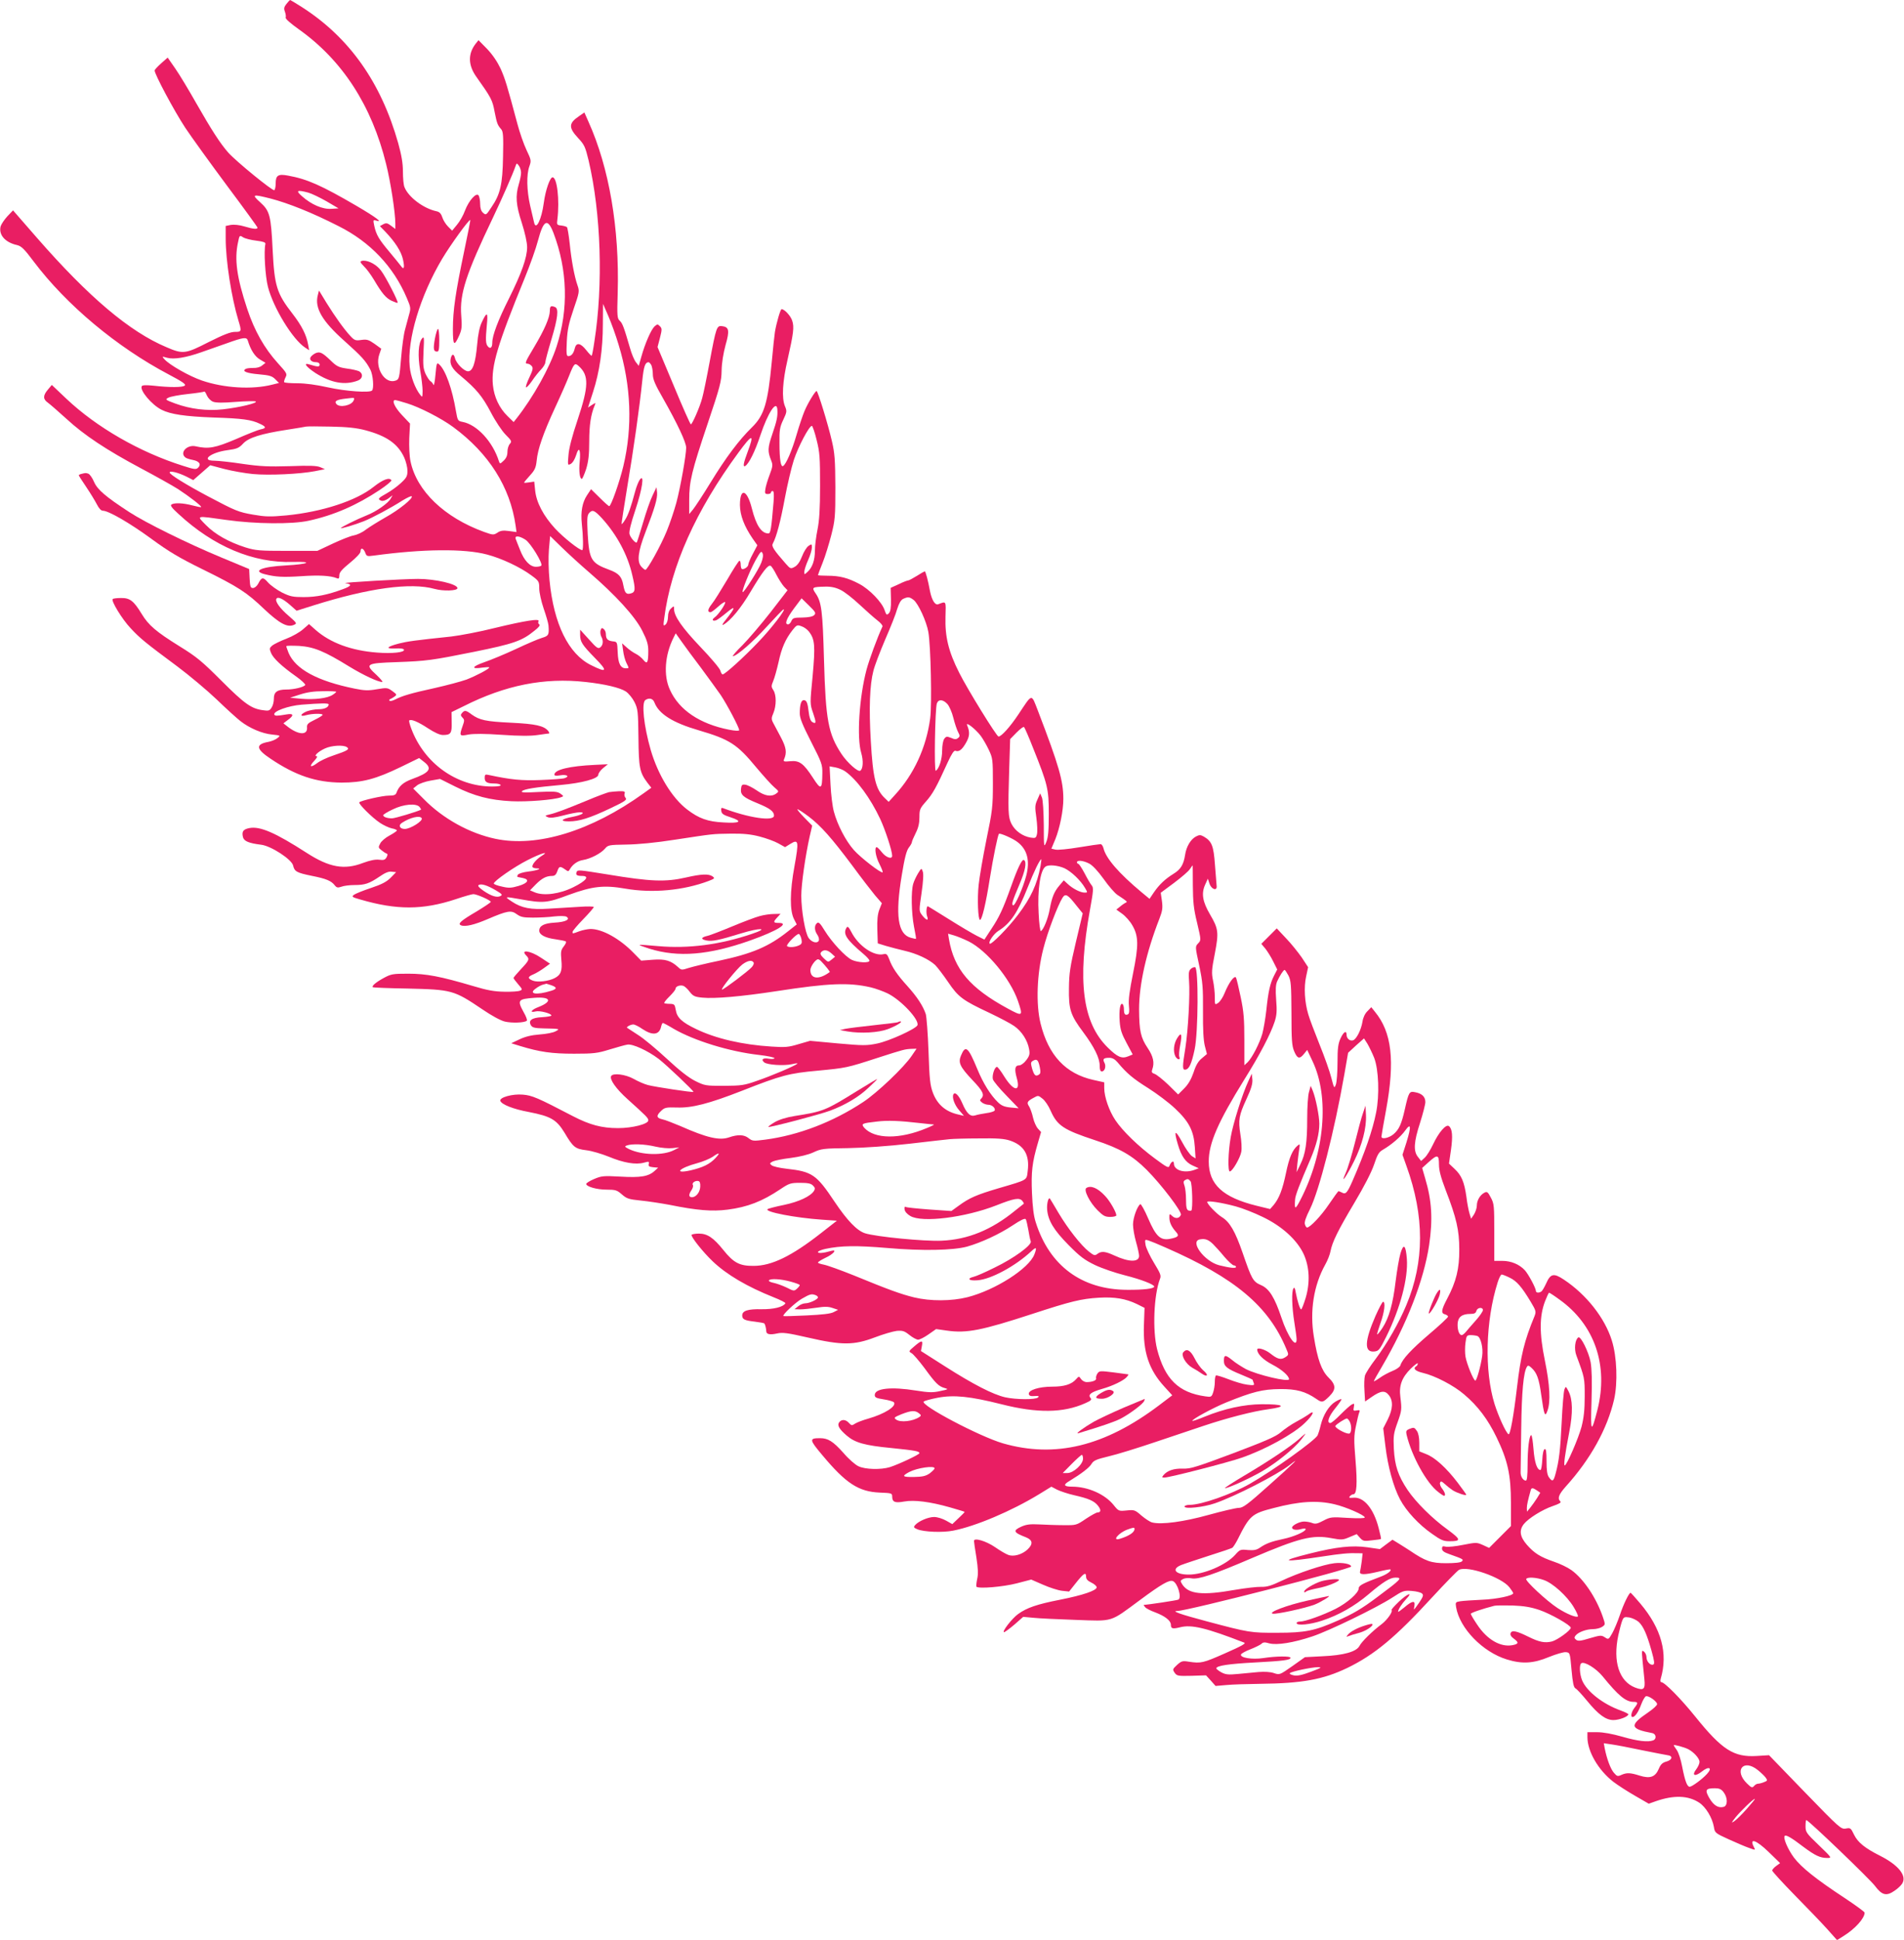 <?xml version="1.0" standalone="no"?>
<!DOCTYPE svg PUBLIC "-//W3C//DTD SVG 20010904//EN"
 "http://www.w3.org/TR/2001/REC-SVG-20010904/DTD/svg10.dtd">
<svg version="1.0" xmlns="http://www.w3.org/2000/svg"
 width="1257pt" height="1280pt" viewBox="0 0 1257 1280"
 preserveAspectRatio="xMidYMid meet">
<g transform="translate(0,1280) scale(0.1,-0.1)"
fill="#e91e63" stroke="none">
<path d="M1891 12774 c-16 -20 -18 -31 -10 -51 5 -15 8 -32 5 -39 -3 -8 34
-40 89 -79 285 -203 479 -501 574 -887 30 -119 61 -322 61 -394 l0 -35 -29 22
c-24 18 -32 19 -51 9 l-22 -12 35 -36 c65 -68 105 -130 117 -182 13 -56 7 -75
-14 -44 -8 10 -41 52 -75 92 -69 82 -87 112 -100 171 -8 39 -8 41 10 36 52
-17 5 19 -128 97 -232 135 -324 176 -450 199 -67 13 -83 2 -83 -52 0 -21 -4
-40 -9 -44 -12 -6 -250 188 -304 248 -53 60 -111 150 -212 327 -48 85 -110
188 -138 228 l-50 72 -42 -37 c-24 -21 -44 -43 -44 -48 -2 -22 129 -267 202
-378 42 -63 167 -236 277 -384 110 -147 200 -271 200 -275 0 -12 -27 -10 -87
8 -33 10 -68 13 -89 10 l-34 -7 0 -82 c0 -147 38 -390 84 -542 22 -72 21 -75
-23 -75 -29 0 -75 -18 -173 -67 -154 -79 -170 -81 -279 -34 -243 102 -513 330
-857 724 l-156 179 -38 -40 c-20 -22 -40 -52 -44 -66 -14 -56 31 -106 108
-123 29 -7 48 -25 110 -108 217 -288 549 -565 892 -746 87 -46 115 -64 106
-73 -13 -13 -102 -13 -206 -1 -49 5 -73 4 -78 -3 -16 -26 65 -123 131 -156 59
-30 156 -44 343 -51 190 -6 250 -14 307 -42 41 -19 42 -29 4 -36 -16 -3 -89
-32 -162 -64 -139 -59 -182 -67 -267 -48 -56 13 -108 -41 -69 -73 6 -6 29 -13
50 -17 43 -8 57 -29 35 -51 -13 -13 -25 -12 -99 12 -286 90 -571 254 -771 443
l-96 91 -26 -31 c-33 -39 -33 -63 0 -86 14 -10 69 -58 122 -106 117 -108 263
-205 492 -327 96 -51 207 -113 245 -137 75 -49 158 -113 153 -119 -2 -2 -28 3
-58 11 -61 16 -118 19 -138 6 -10 -6 3 -23 46 -62 232 -215 494 -325 754 -317
143 4 104 -15 -45 -23 -157 -8 -225 -36 -139 -58 72 -18 118 -21 241 -13 115
8 191 4 234 -13 13 -6 17 -2 17 18 0 20 16 39 70 83 42 34 70 64 70 75 0 28
19 23 31 -7 9 -25 12 -26 57 -20 323 44 597 47 747 7 96 -25 221 -84 292 -137
51 -37 53 -41 53 -87 0 -26 13 -85 29 -132 16 -46 31 -97 32 -112 5 -62 1 -69
-43 -82 -24 -7 -101 -40 -173 -74 -71 -33 -165 -72 -209 -87 -83 -29 -88 -47
-10 -35 24 3 44 4 44 1 0 -10 -86 -55 -150 -80 -36 -13 -130 -38 -210 -56
-155 -34 -214 -51 -262 -76 -16 -8 -33 -12 -36 -8 -4 4 -2 9 4 11 6 2 19 10
29 17 16 12 15 14 -15 36 -32 23 -36 23 -102 12 -57 -10 -82 -9 -146 4 -247
50 -391 128 -437 236 -8 21 -15 40 -15 44 0 4 38 4 85 2 98 -7 165 -34 332
-137 92 -56 188 -101 216 -101 7 0 -10 20 -36 45 -81 74 -73 79 133 86 195 7
232 12 510 68 262 53 316 72 398 139 30 23 40 37 32 42 -7 5 -9 13 -5 20 13
21 -86 5 -290 -44 -99 -25 -227 -49 -285 -56 -247 -26 -288 -32 -345 -46 -82
-21 -94 -36 -26 -33 34 2 56 -1 58 -8 6 -18 -79 -27 -178 -19 -170 13 -308 64
-405 149 l-44 39 -39 -34 c-21 -19 -70 -47 -109 -62 -40 -15 -82 -36 -94 -45
-20 -17 -20 -21 -9 -49 15 -36 69 -87 165 -155 37 -26 64 -52 61 -57 -9 -14
-74 -30 -126 -30 -59 0 -82 -17 -81 -61 0 -19 -6 -45 -15 -58 -13 -21 -20 -23
-59 -17 -75 10 -121 43 -272 194 -128 128 -164 158 -276 227 -156 97 -205 139
-250 213 -53 87 -78 107 -137 106 -27 0 -52 -3 -55 -7 -12 -11 62 -133 118
-192 62 -67 99 -97 308 -252 79 -59 196 -157 260 -218 63 -61 134 -125 157
-143 60 -47 144 -83 210 -89 55 -6 56 -6 35 -23 -12 -10 -38 -21 -59 -25 -88
-16 -84 -47 14 -112 165 -111 300 -156 468 -157 138 0 226 23 393 104 l119 58
32 -25 c57 -44 39 -71 -77 -113 -60 -22 -89 -47 -105 -92 -5 -14 -18 -18 -50
-18 -42 0 -182 -32 -195 -44 -8 -9 84 -101 137 -136 24 -16 59 -32 77 -36 19
-3 34 -10 34 -14 0 -4 -22 -19 -48 -33 -27 -14 -55 -38 -62 -53 -13 -24 -13
-28 8 -44 12 -10 27 -20 34 -22 8 -3 8 -9 0 -25 -10 -17 -18 -20 -49 -16 -26
3 -59 -4 -106 -21 -124 -48 -223 -30 -372 66 -208 134 -308 177 -378 164 -42
-8 -52 -23 -43 -60 7 -27 39 -40 120 -50 66 -8 202 -97 211 -137 9 -40 24 -48
122 -68 96 -19 130 -33 153 -63 13 -16 20 -17 44 -9 15 6 54 11 86 11 70 0 98
10 166 56 36 25 60 35 80 32 l29 -3 -35 -36 c-27 -27 -58 -44 -130 -68 -52
-17 -103 -38 -113 -45 -17 -13 -13 -16 40 -31 242 -71 414 -70 630 1 56 19
109 34 118 34 23 0 115 -41 115 -51 0 -4 -42 -32 -93 -63 -106 -62 -128 -82
-103 -92 27 -11 89 4 175 41 131 56 155 60 192 33 26 -19 43 -23 107 -23 42 0
106 3 142 8 39 4 71 3 80 -2 27 -18 -6 -35 -78 -39 -70 -4 -102 -21 -102 -53
0 -27 39 -48 108 -57 34 -5 65 -11 68 -15 4 -3 -3 -18 -15 -33 -18 -23 -20
-35 -15 -89 7 -70 -3 -98 -44 -119 -40 -21 -113 -29 -144 -17 -36 14 -35 26 2
41 17 7 49 26 71 42 l40 29 -59 39 c-71 48 -141 57 -97 14 22 -23 19 -31 -35
-88 -27 -29 -50 -56 -50 -59 0 -4 14 -22 31 -42 28 -32 29 -36 12 -42 -10 -5
-56 -8 -103 -7 -66 1 -112 9 -205 37 -220 65 -311 82 -430 82 -103 0 -113 -2
-163 -29 -51 -28 -79 -52 -71 -60 2 -3 105 -7 229 -9 293 -7 306 -10 494 -137
60 -41 120 -74 149 -81 47 -11 131 -8 145 6 4 3 -5 29 -21 56 -44 80 -38 87
73 95 106 8 119 -24 25 -61 -48 -18 -62 -40 -19 -29 27 7 104 -13 104 -27 0
-4 -28 -9 -61 -11 -69 -3 -94 -22 -73 -55 9 -14 27 -18 85 -19 105 -2 108 -3
77 -19 -15 -9 -62 -18 -105 -21 -54 -4 -95 -14 -133 -32 l-55 -26 58 -18 c131
-40 211 -51 357 -51 130 0 154 3 235 28 50 15 102 30 117 32 34 6 133 -39 206
-94 52 -40 235 -214 230 -218 -5 -5 -255 33 -300 45 -24 6 -67 25 -95 41 -54
30 -135 40 -148 19 -13 -21 32 -85 108 -153 123 -111 137 -124 137 -140 0 -24
-105 -51 -200 -51 -107 0 -186 21 -298 79 -234 122 -269 137 -331 142 -66 6
-155 -18 -148 -41 8 -24 86 -55 190 -74 143 -28 181 -50 233 -135 58 -98 71
-108 145 -117 35 -4 102 -24 149 -43 96 -40 177 -54 231 -39 33 9 36 8 32 -8
-4 -15 2 -19 28 -22 l34 -3 -23 -21 c-40 -37 -93 -46 -226 -38 -112 6 -125 5
-174 -16 -29 -12 -52 -27 -52 -32 0 -18 70 -38 134 -38 59 0 69 -3 101 -31 32
-28 45 -33 126 -41 50 -5 134 -18 188 -28 182 -37 282 -45 384 -32 132 17 228
54 349 135 58 39 68 42 130 42 51 0 72 -4 85 -18 14 -13 15 -21 7 -35 -23 -36
-99 -72 -199 -93 -55 -11 -104 -24 -108 -28 -19 -18 184 -57 358 -69 l100 -7
-105 -82 c-194 -152 -326 -216 -445 -216 -91 -1 -132 20 -199 104 -66 82 -106
109 -162 109 -24 0 -45 -4 -48 -8 -7 -11 74 -113 138 -174 93 -89 228 -168
403 -238 46 -18 81 -36 78 -40 -15 -25 -79 -40 -157 -39 -90 2 -128 -10 -128
-41 0 -26 15 -33 83 -41 32 -4 61 -9 63 -12 5 -5 12 -31 13 -53 1 -19 26 -23
71 -13 36 8 69 4 204 -27 225 -52 304 -51 441 1 55 21 120 40 145 43 39 3 50
0 84 -27 21 -17 47 -31 57 -31 11 0 42 16 69 35 l50 35 71 -10 c130 -19 230 1
564 110 254 83 323 100 440 107 103 6 176 -6 251 -42 l50 -25 -4 -113 c-7
-177 33 -296 135 -407 l52 -57 -87 -66 c-359 -271 -686 -350 -1031 -251 -154
45 -547 252 -523 276 4 4 46 16 93 25 107 20 214 9 420 -43 236 -60 408 -58
552 6 41 18 46 24 36 36 -18 22 4 38 76 59 69 19 145 56 164 79 8 9 12 16 10
17 -2 0 -46 6 -97 13 -89 11 -94 11 -107 -7 -7 -11 -11 -25 -9 -32 5 -13 -24
-25 -63 -25 -12 0 -28 9 -36 20 -14 20 -14 20 -33 -1 -30 -34 -78 -49 -158
-49 -87 0 -159 -23 -154 -49 3 -12 13 -15 38 -13 26 2 32 0 23 -9 -16 -16
-146 -15 -218 1 -81 19 -210 85 -398 205 l-157 100 6 33 c8 40 -1 40 -50 -2
-38 -32 -38 -34 -18 -45 11 -6 49 -50 85 -98 74 -102 94 -121 133 -132 27 -7
25 -9 -29 -20 -48 -11 -75 -10 -158 3 -166 27 -274 15 -274 -29 0 -17 10 -21
60 -29 33 -5 63 -14 67 -20 17 -26 -62 -76 -170 -107 -36 -10 -75 -25 -87 -33
-21 -14 -24 -13 -40 4 -21 24 -48 26 -64 6 -16 -20 -2 -45 49 -89 55 -47 118
-65 295 -82 156 -16 185 -21 185 -34 0 -9 -136 -73 -195 -92 -58 -18 -163 -16
-208 6 -20 9 -65 48 -98 87 -70 78 -102 98 -156 98 -72 0 -70 -10 15 -111 157
-188 240 -242 380 -248 78 -3 82 -4 82 -26 0 -37 19 -44 79 -33 67 12 170 -1
301 -38 52 -15 96 -28 98 -30 2 -1 -16 -20 -39 -41 l-42 -40 -41 23 c-23 13
-58 24 -79 24 -40 0 -104 -28 -126 -54 -11 -13 -9 -17 15 -27 43 -18 168 -23
237 -9 149 29 386 130 565 239 l83 51 38 -20 c21 -10 71 -27 111 -36 97 -22
134 -38 159 -70 21 -27 20 -44 -3 -44 -8 0 -42 -19 -77 -42 -63 -43 -65 -43
-149 -42 -47 0 -119 3 -160 5 -59 3 -84 0 -118 -15 -57 -26 -52 -38 31 -70 45
-18 49 -44 10 -81 -36 -33 -92 -49 -127 -35 -15 5 -54 28 -87 51 -60 41 -139
64 -139 41 0 -6 7 -55 16 -109 11 -73 13 -110 5 -143 -5 -24 -7 -47 -5 -50 15
-15 177 -1 266 22 l96 25 78 -34 c43 -19 99 -37 125 -40 l47 -5 42 53 c53 67
70 79 70 46 0 -17 10 -28 35 -40 19 -9 35 -23 35 -31 0 -21 -90 -52 -242 -82
-153 -30 -219 -53 -276 -94 -41 -29 -111 -120 -93 -120 5 0 36 23 68 50 l58
51 65 -6 c36 -4 162 -10 280 -14 255 -9 224 -18 426 131 143 106 193 134 217
125 31 -12 60 -108 37 -122 -8 -5 -202 -34 -229 -35 -2 0 2 -7 9 -15 6 -8 37
-24 68 -35 63 -24 102 -54 102 -81 0 -26 11 -29 60 -17 76 20 174 -4 424 -101
14 -5 -16 -22 -125 -70 -147 -65 -160 -68 -240 -56 -42 7 -49 5 -78 -21 -30
-28 -31 -30 -16 -52 15 -21 22 -22 112 -20 l95 3 32 -35 31 -35 70 6 c39 4
138 7 220 8 282 3 419 28 580 105 179 87 318 202 561 467 86 93 165 174 176
180 55 30 282 -49 333 -115 14 -18 25 -35 25 -39 0 -16 -107 -39 -205 -43 -60
-3 -125 -7 -144 -10 -32 -5 -33 -7 -28 -39 23 -139 175 -296 335 -345 100 -31
175 -27 278 16 47 19 98 34 112 32 27 -3 27 -4 37 -116 8 -87 14 -116 26 -123
9 -4 43 -41 75 -80 76 -93 125 -129 176 -129 38 0 98 23 98 38 0 4 -23 15 -50
25 -117 42 -224 125 -255 199 -17 42 -20 104 -5 113 21 13 96 -33 140 -86 104
-128 153 -169 205 -169 30 0 31 -7 5 -40 -20 -26 -27 -60 -12 -60 16 0 39 34
57 83 10 27 24 51 31 54 17 6 74 -34 74 -52 0 -8 -26 -32 -57 -53 -128 -87
-124 -110 25 -138 26 -5 30 -39 6 -48 -34 -13 -103 -5 -203 24 -67 19 -126 30
-167 30 l-64 0 0 -33 c0 -94 72 -218 172 -295 29 -22 94 -64 143 -92 l90 -52
45 16 c120 42 215 39 288 -9 44 -29 86 -99 97 -160 6 -39 8 -41 98 -82 51 -23
111 -49 135 -57 41 -15 42 -15 32 4 -35 66 14 50 98 -32 l74 -72 -26 -19 c-14
-10 -26 -24 -26 -30 0 -6 67 -79 148 -162 81 -82 178 -183 214 -223 l66 -74
43 27 c76 47 139 117 139 154 0 6 -60 49 -132 97 -190 125 -285 201 -335 267
-41 56 -73 131 -60 143 8 8 44 -12 122 -72 78 -58 111 -74 158 -74 32 0 31 1
-55 84 -83 79 -88 87 -88 125 0 23 2 41 5 41 14 0 419 -389 453 -434 46 -62
76 -70 130 -32 21 14 43 35 50 47 32 51 -23 121 -145 183 -102 51 -148 89
-173 140 -21 44 -24 46 -54 40 -32 -5 -40 2 -270 239 l-237 245 -82 -5 c-151
-9 -228 40 -406 261 -95 118 -202 226 -223 226 -6 0 -8 9 -4 23 49 167 5 330
-135 496 -33 39 -62 71 -64 71 -10 0 -47 -75 -70 -145 -15 -44 -38 -99 -51
-122 -24 -42 -25 -43 -49 -27 -23 15 -30 14 -99 -6 -62 -19 -78 -20 -91 -10
-12 10 -13 15 -3 28 19 23 72 42 115 42 21 0 48 7 60 15 22 15 22 15 4 68 -44
126 -126 248 -206 306 -25 18 -77 43 -116 56 -90 31 -129 55 -179 112 -46 53
-52 95 -20 136 30 38 123 96 191 119 43 15 58 23 50 31 -20 20 -11 45 37 99
162 179 273 379 318 573 25 110 19 283 -15 390 -46 148 -168 303 -316 401 -67
45 -89 40 -117 -24 -12 -26 -26 -50 -32 -54 -16 -11 -36 -9 -36 3 0 19 -50
112 -73 137 -36 39 -91 62 -149 62 l-53 0 0 187 c0 177 -1 191 -23 231 -19 37
-25 41 -42 32 -29 -15 -50 -51 -50 -85 0 -16 -9 -43 -19 -59 l-19 -28 -10 33
c-6 19 -16 69 -21 112 -14 98 -32 141 -78 184 l-37 35 13 89 c13 92 9 140 -13
158 -19 16 -68 -41 -105 -120 -17 -36 -41 -75 -55 -88 l-24 -22 -21 27 c-31
39 -27 99 14 225 19 60 35 122 35 137 0 35 -23 57 -68 65 -38 8 -42 1 -68
-115 -22 -97 -38 -131 -74 -162 -31 -26 -80 -36 -80 -16 0 6 14 86 31 178 59
323 38 510 -74 646 l-24 30 -25 -26 c-16 -15 -29 -42 -33 -69 -9 -55 -39 -114
-61 -123 -21 -8 -44 11 -44 35 0 33 -20 21 -40 -23 -16 -35 -20 -66 -20 -160
0 -64 -5 -129 -11 -145 -10 -27 -12 -25 -30 46 -10 40 -45 139 -78 220 -32 80
-66 169 -74 198 -24 80 -30 179 -14 250 l13 61 -42 64 c-24 34 -70 92 -104
127 l-61 65 -51 -51 -51 -51 27 -32 c14 -18 38 -56 52 -85 l26 -52 -21 -41
c-26 -51 -38 -104 -51 -229 -6 -54 -18 -123 -26 -153 -19 -66 -68 -160 -97
-189 l-22 -20 0 167 c0 137 -4 188 -24 282 -13 63 -27 121 -31 129 -10 18 -47
-32 -75 -101 -11 -28 -30 -57 -43 -66 -22 -14 -22 -14 -22 39 0 29 -5 78 -12
110 -10 49 -9 71 12 176 27 141 24 164 -31 258 -50 85 -59 139 -33 197 l18 40
11 -33 c13 -39 52 -50 47 -14 -1 11 -6 73 -11 138 -9 127 -21 156 -74 187 -22
12 -29 12 -52 0 -34 -18 -63 -66 -71 -120 -10 -65 -29 -97 -77 -126 -56 -35
-93 -70 -129 -122 l-29 -43 -52 43 c-150 125 -236 224 -252 291 -4 15 -12 27
-19 27 -6 0 -70 -9 -142 -21 -72 -12 -142 -19 -157 -15 l-26 6 26 62 c30 75
53 190 53 266 0 120 -29 220 -167 580 -46 118 -35 120 -131 -24 -54 -81 -112
-145 -130 -144 -13 1 -206 314 -259 420 -71 140 -95 239 -91 370 3 108 6 103
-48 83 -21 -8 -42 27 -54 85 -13 71 -29 132 -35 132 -2 0 -26 -13 -52 -30 -26
-16 -52 -30 -57 -30 -6 0 -35 -11 -63 -25 l-53 -24 2 -76 c1 -57 -3 -80 -14
-92 -14 -14 -17 -11 -28 21 -17 52 -100 138 -167 173 -75 40 -130 54 -209 54
-35 0 -64 2 -64 4 0 3 14 39 31 82 17 42 42 124 57 182 25 99 27 120 27 316
-1 180 -4 224 -23 305 -26 113 -93 330 -101 330 -9 0 -58 -80 -80 -133 -11
-26 -35 -96 -52 -155 -30 -104 -69 -195 -89 -207 -15 -9 -24 42 -24 150 -1 87
2 107 25 155 24 51 25 57 11 90 -22 54 -16 161 17 305 40 177 45 217 31 259
-10 32 -51 76 -70 76 -8 0 -34 -91 -44 -150 -3 -19 -13 -109 -21 -199 -26
-273 -50 -352 -131 -431 -85 -83 -172 -199 -273 -364 -50 -82 -103 -162 -116
-178 l-25 -30 0 92 c0 123 16 190 122 505 82 244 91 278 92 350 1 51 11 112
26 168 28 97 23 120 -24 125 -34 4 -38 -6 -81 -236 -19 -103 -41 -210 -49
-238 -15 -58 -66 -174 -75 -174 -4 0 -55 115 -113 255 l-107 255 16 61 c14 55
14 62 -1 77 -14 14 -17 14 -35 -2 -22 -20 -63 -113 -87 -200 l-17 -60 -18 23
c-11 13 -29 55 -40 95 -40 138 -50 164 -68 180 -16 15 -18 31 -13 184 12 426
-56 825 -193 1129 l-27 61 -36 -25 c-68 -46 -69 -75 -6 -143 42 -45 48 -58 70
-149 82 -349 97 -820 38 -1195 -7 -49 -15 -91 -18 -93 -2 -2 -18 14 -36 37
-37 47 -65 52 -75 13 -8 -35 -23 -53 -43 -53 -12 0 -14 15 -10 98 4 78 13 119
45 213 38 110 39 117 26 155 -21 59 -41 168 -52 278 -6 54 -14 102 -18 107 -4
4 -21 9 -38 11 -29 3 -30 5 -25 43 15 124 -2 275 -32 275 -17 0 -47 -85 -58
-169 -15 -111 -52 -185 -64 -129 -3 13 -15 63 -26 111 -23 102 -25 205 -5 260
13 37 12 42 -19 107 -18 38 -45 115 -60 172 -69 258 -81 297 -111 365 -22 46
-52 91 -89 130 l-57 58 -20 -25 c-50 -66 -49 -140 6 -217 98 -138 106 -153
120 -229 16 -80 19 -88 44 -117 13 -15 15 -45 12 -180 -3 -185 -18 -249 -77
-335 -34 -52 -36 -53 -55 -36 -13 11 -19 31 -19 58 0 23 -5 48 -10 56 -14 23
-64 -31 -90 -99 -11 -31 -35 -73 -53 -94 l-32 -39 -27 27 c-15 15 -32 42 -38
61 -8 25 -19 36 -38 40 -86 18 -187 94 -212 160 -6 14 -10 60 -10 102 0 55 -9
107 -31 187 -114 403 -323 698 -637 899 -40 25 -74 46 -76 46 -3 0 -14 -12
-25 -26z m1549 -1114 c0 -15 -7 -49 -15 -76 -23 -77 -19 -136 20 -255 21 -66
35 -129 35 -160 0 -69 -37 -172 -119 -337 -73 -145 -111 -246 -111 -293 0 -33
-13 -44 -29 -25 -15 17 -16 45 -7 140 9 88 1 93 -33 20 -15 -31 -25 -80 -31
-149 -11 -122 -29 -175 -60 -175 -26 0 -78 52 -86 86 -8 31 -20 31 -28 0 -9
-38 8 -70 66 -117 102 -85 142 -133 198 -239 30 -58 74 -124 98 -148 40 -40
42 -45 28 -61 -9 -10 -16 -33 -16 -53 0 -24 -8 -42 -25 -58 -23 -22 -25 -22
-31 -4 -41 130 -145 242 -240 260 -31 6 -33 8 -44 72 -25 148 -69 270 -110
307 -16 15 -18 10 -25 -67 -4 -46 -10 -76 -13 -68 -3 8 -11 19 -19 24 -8 4
-23 27 -34 50 -15 35 -17 57 -13 146 5 95 4 103 -10 86 -24 -30 -29 -112 -12
-211 9 -49 16 -110 16 -135 -1 -43 -1 -44 -16 -25 -33 41 -63 122 -69 185 -18
178 69 468 214 712 57 95 179 264 186 256 1 -2 -17 -95 -41 -208 -56 -267 -74
-388 -74 -511 0 -110 8 -118 42 -42 17 39 19 58 13 132 -11 142 31 272 210
646 60 126 131 287 149 340 7 20 8 20 22 1 8 -11 14 -32 14 -46z m-1405 -131
c22 -6 76 -32 120 -57 l80 -47 -48 -3 c-57 -4 -131 28 -192 82 -45 39 -35 45
40 25z m-249 -39 c118 -31 272 -92 449 -182 208 -104 363 -267 451 -475 26
-61 27 -67 14 -111 -7 -26 -19 -69 -26 -97 -8 -27 -20 -112 -26 -188 -11 -131
-13 -140 -35 -148 -71 -27 -140 82 -109 172 l13 38 -44 32 c-39 27 -50 31 -87
26 -39 -6 -46 -3 -73 26 -41 44 -100 126 -159 221 l-48 79 -8 -31 c-22 -84 29
-171 175 -301 115 -103 141 -131 172 -190 18 -35 25 -124 11 -138 -16 -16
-174 -5 -291 21 -76 17 -149 27 -202 27 -45 0 -84 3 -87 7 -2 4 2 18 9 32 12
23 9 28 -50 93 -89 98 -155 214 -203 359 -69 208 -85 326 -61 437 10 50 11 50
34 35 13 -8 52 -18 87 -22 47 -6 62 -11 60 -22 -11 -47 -1 -213 17 -283 36
-139 163 -347 246 -401 l26 -17 -7 38 c-11 62 -41 123 -103 203 -104 134 -119
182 -131 420 -11 229 -19 258 -82 315 -59 53 -51 55 68 25z m1868 -227 c93
-245 100 -503 21 -748 -46 -142 -154 -335 -264 -475 l-20 -25 -41 40 c-54 53
-88 125 -96 205 -12 125 30 265 210 705 36 88 75 198 87 245 37 140 64 154
103 53z m430 -738 c83 -271 93 -543 31 -802 -25 -104 -81 -263 -93 -263 -4 0
-32 25 -63 56 l-57 56 -26 -39 c-32 -48 -43 -110 -35 -188 9 -79 11 -175 3
-175 -20 0 -124 83 -179 142 -77 84 -124 172 -132 252 l-6 58 -34 -5 c-18 -3
-33 -4 -33 -1 0 2 17 23 39 47 32 35 39 51 44 97 7 76 43 180 122 351 37 79
78 173 92 209 33 83 38 88 64 64 68 -61 66 -133 -7 -352 -37 -110 -58 -190
-61 -236 -6 -67 -5 -68 15 -57 13 7 27 31 36 59 18 61 31 35 23 -45 -6 -60 0
-113 14 -113 4 0 17 30 29 66 15 51 20 94 20 183 0 106 11 177 36 236 8 19 7
19 -18 3 l-26 -17 33 102 c43 132 65 282 65 448 l1 134 35 -80 c19 -44 50
-129 68 -190z m-2448 28 c18 -61 47 -106 80 -125 l37 -22 -23 -18 c-13 -11
-36 -17 -59 -16 -21 0 -43 -2 -50 -7 -25 -15 8 -28 89 -35 68 -6 86 -11 107
-32 l25 -25 -44 -11 c-133 -34 -319 -23 -465 27 -82 28 -213 102 -247 140 -18
20 -18 20 18 10 44 -12 124 1 223 36 37 13 113 40 168 59 114 41 133 43 141
19z m2664 -162 c5 -11 10 -38 10 -61 0 -32 14 -66 67 -158 96 -169 153 -291
153 -326 0 -50 -38 -263 -65 -364 -14 -51 -42 -135 -63 -186 -39 -96 -128
-256 -141 -256 -5 0 -16 9 -27 21 -30 33 -22 99 26 224 64 166 81 226 78 265
l-4 35 -26 -55 c-15 -30 -43 -111 -63 -180 -20 -69 -39 -127 -41 -129 -8 -8
-42 31 -48 55 -4 16 9 71 39 160 46 138 61 242 29 199 -8 -11 -22 -45 -30 -75
-30 -111 -46 -156 -66 -188 -11 -18 -22 -32 -24 -30 -2 2 15 109 36 238 43
255 82 531 100 705 10 99 19 124 42 125 4 0 12 -9 18 -19z m-2893 -242 c19 -7
65 -8 148 -1 66 5 126 6 133 3 17 -10 -108 -40 -216 -52 -105 -12 -216 2 -314
38 -68 25 -69 27 -46 39 13 7 71 18 128 24 58 6 107 14 109 16 3 2 10 -9 17
-26 8 -17 25 -35 41 -41z m928 9 c-13 -34 -93 -50 -114 -24 -16 19 1 29 64 36
59 7 57 7 50 -12z m351 -19 c83 -25 229 -100 306 -157 235 -173 376 -396 412
-650 l6 -43 -50 7 c-38 5 -56 3 -76 -11 -25 -16 -29 -16 -88 5 -262 95 -446
271 -486 467 -7 32 -10 99 -8 152 l5 96 -54 57 c-47 50 -69 98 -44 98 5 0 40
-9 77 -21z m2446 -41 c3 -45 -3 -74 -33 -162 -31 -91 -32 -114 -8 -174 12 -30
11 -39 -10 -95 -13 -34 -26 -77 -28 -94 -5 -28 -2 -33 16 -33 12 0 21 5 21 10
0 6 5 10 11 10 8 0 10 -22 6 -72 -15 -181 -20 -208 -34 -208 -46 0 -81 53
-109 164 -32 128 -79 141 -79 23 1 -68 28 -139 84 -221 l31 -44 -30 -57 c-17
-31 -30 -63 -30 -71 0 -15 -34 -37 -44 -27 -3 3 -6 17 -6 30 0 12 -4 23 -8 23
-5 0 -41 -56 -81 -125 -41 -69 -86 -142 -102 -161 -27 -34 -30 -54 -8 -54 5 0
27 16 49 36 22 20 43 34 47 31 7 -8 -44 -84 -69 -101 -21 -15 -14 -27 10 -19
10 4 41 27 71 52 60 50 57 32 -7 -48 -23 -28 -28 -40 -16 -33 46 25 116 110
179 217 80 134 116 181 133 171 7 -4 24 -31 38 -59 15 -29 37 -63 49 -77 l24
-25 -112 -145 c-62 -79 -145 -177 -185 -217 -41 -40 -69 -73 -64 -73 25 0 136
97 227 198 55 60 104 111 108 111 18 2 -82 -128 -168 -217 -93 -98 -219 -212
-234 -212 -5 0 -12 11 -15 24 -3 14 -62 84 -131 156 -121 127 -175 204 -175
251 0 21 -1 22 -20 4 -13 -12 -20 -31 -20 -55 0 -22 -7 -43 -16 -51 -15 -12
-16 -9 -9 41 44 344 209 711 489 1092 94 128 108 129 61 4 -27 -71 -32 -101
-15 -91 25 16 65 97 100 203 50 149 107 236 112 170z m-2720 -137 c140 -37
216 -90 257 -181 11 -25 21 -64 21 -86 0 -36 -6 -47 -43 -81 -23 -22 -66 -53
-95 -69 -56 -31 -61 -38 -35 -48 10 -4 29 2 46 14 l29 22 -12 -21 c-16 -31
-96 -87 -160 -112 -67 -27 -170 -78 -170 -84 0 -5 93 22 153 46 55 22 177 87
255 137 30 18 57 31 60 27 12 -12 -83 -89 -173 -139 -49 -28 -107 -64 -130
-81 -22 -18 -58 -34 -79 -38 -21 -3 -83 -28 -139 -54 l-102 -48 -200 0 c-182
0 -207 2 -275 23 -109 35 -199 85 -260 147 -64 65 -72 63 135 34 190 -27 436
-29 543 -5 166 36 317 102 469 203 46 31 80 59 77 64 -13 21 -56 5 -118 -44
-115 -92 -341 -165 -576 -188 -108 -10 -138 -9 -219 5 -98 17 -116 25 -296
120 -147 78 -255 145 -255 158 0 14 56 0 111 -27 l45 -23 56 49 56 49 94 -25
c51 -13 136 -28 188 -33 107 -10 313 0 410 19 l65 13 -30 13 c-23 10 -70 12
-200 7 -141 -4 -194 -2 -313 15 -78 12 -163 21 -188 21 -91 0 -24 54 85 69 66
9 78 14 106 44 36 39 118 65 295 92 58 9 112 18 120 20 8 2 83 2 165 0 108 -2
171 -9 227 -24z m2979 -63 c21 -83 23 -116 23 -303 0 -156 -5 -230 -17 -290
-9 -44 -17 -106 -17 -138 0 -64 -17 -112 -49 -141 -21 -19 -21 -19 -21 1 0 11
11 46 25 77 14 31 25 68 25 83 0 24 -1 25 -22 11 -13 -9 -32 -40 -43 -69 -14
-36 -30 -59 -48 -69 -27 -15 -29 -14 -60 21 -79 90 -95 115 -85 132 24 44 51
146 79 297 17 91 44 206 60 255 29 88 101 225 119 225 4 0 19 -42 31 -92z
m-1415 -520 c98 -109 168 -240 198 -372 23 -96 21 -114 -10 -122 -30 -8 -39 3
-49 55 -10 56 -30 78 -92 101 -120 44 -133 66 -143 235 -5 98 -4 123 8 138 23
27 36 21 88 -35z m-506 -140 c34 -23 114 -154 104 -170 -3 -4 -19 -8 -36 -8
-39 0 -78 41 -105 112 -12 29 -24 61 -28 71 -10 25 24 22 65 -5z m420 -215
c174 -150 303 -291 350 -385 32 -63 40 -91 40 -133 0 -78 -7 -91 -32 -60 -11
14 -34 33 -51 41 -18 9 -45 28 -61 43 l-29 26 7 -49 c3 -27 13 -63 21 -79 19
-38 19 -37 -3 -37 -35 0 -51 31 -54 105 -3 70 -3 70 -33 73 -33 4 -45 16 -45
48 0 12 -6 27 -14 33 -11 10 -16 8 -21 -8 -3 -11 -1 -29 4 -40 16 -28 13 -57
-5 -72 -15 -12 -24 -6 -75 51 l-59 65 0 -33 c0 -47 13 -67 98 -154 87 -88 80
-100 -26 -47 -149 74 -246 271 -274 559 -7 69 -8 151 -4 204 l8 89 77 -75 c42
-41 123 -115 181 -165z m1136 64 c-17 -45 -116 -201 -123 -194 -7 7 45 136 84
208 33 59 39 66 47 49 6 -13 3 -34 -8 -63z m522 -179 c25 -11 81 -55 126 -97
45 -42 98 -89 119 -105 21 -16 36 -34 33 -40 -35 -75 -87 -218 -105 -284 -48
-181 -66 -449 -35 -551 15 -52 12 -105 -7 -117 -15 -9 -85 53 -123 110 -88
133 -105 224 -116 621 -9 324 -16 382 -55 439 -28 41 -24 43 64 45 37 1 69 -6
99 -21z m484 -67 c31 -25 85 -142 97 -212 16 -93 24 -476 12 -569 -26 -193
-107 -370 -235 -508 l-39 -43 -24 23 c-61 57 -80 132 -94 378 -13 217 -7 371
17 463 8 34 44 127 78 207 35 80 71 170 79 201 12 38 24 59 39 67 33 15 42 14
70 -7z m-657 -100 c-10 -10 -36 -15 -77 -16 -56 0 -64 -3 -73 -22 -5 -13 -15
-23 -22 -23 -25 0 -12 36 38 104 l51 68 49 -48 c44 -43 47 -50 34 -63z m-35
-108 c40 -51 43 -93 25 -293 -18 -184 -18 -185 3 -245 22 -64 21 -75 -6 -59
-11 7 -19 30 -23 66 -7 61 -14 78 -33 78 -17 0 -26 -31 -26 -87 0 -32 17 -74
75 -188 70 -137 75 -150 74 -208 -1 -108 -9 -112 -61 -31 -63 97 -90 117 -151
111 -41 -4 -47 -2 -41 12 20 45 15 78 -21 146 -21 39 -44 82 -51 96 -12 23
-12 32 2 64 20 49 20 119 0 150 -15 23 -15 28 -1 62 9 21 24 76 35 124 20 94
46 152 92 211 27 34 31 36 58 26 17 -5 39 -21 50 -35z m-712 -240 c48 -65 107
-146 130 -179 42 -63 122 -214 122 -232 0 -6 -26 -5 -67 3 -193 38 -330 130
-390 263 -44 94 -34 230 24 345 l14 28 39 -55 c22 -31 79 -109 128 -173z
m-763 -93 c129 -14 229 -38 267 -63 18 -12 44 -44 57 -70 22 -45 24 -60 26
-235 2 -200 8 -229 60 -298 l25 -32 -50 -36 c-348 -250 -703 -359 -979 -301
-171 36 -347 133 -474 263 l-69 69 26 21 c14 11 54 25 88 31 l63 11 100 -50
c126 -63 229 -90 372 -97 104 -5 279 9 326 26 20 7 19 8 -3 24 -20 14 -42 16
-144 11 -91 -5 -118 -4 -110 5 12 14 86 26 253 41 145 13 251 42 251 68 0 9
14 29 31 43 l32 26 -84 -4 c-171 -8 -269 -32 -269 -65 0 -7 14 -8 39 -4 43 7
65 -7 28 -19 -12 -4 -83 -9 -157 -12 -127 -5 -196 2 -342 33 -25 6 -28 3 -28
-19 0 -28 16 -37 65 -37 19 0 37 -4 40 -10 4 -6 -17 -10 -57 -10 -235 1 -448
154 -533 383 -10 26 -16 50 -13 53 11 11 59 -9 124 -52 43 -28 78 -44 98 -44
52 0 60 11 58 84 l-1 67 80 39 c275 139 532 190 804 160z m-1645 -65 c0 -2
-11 -12 -24 -20 -34 -23 -120 -33 -206 -26 l-75 7 65 21 c46 15 91 22 153 22
48 1 87 -1 87 -4z m2100 -69 c29 -77 121 -135 293 -185 204 -60 253 -91 380
-245 48 -57 101 -116 119 -131 31 -26 31 -28 13 -41 -32 -24 -76 -17 -130 21
-28 19 -62 36 -75 37 -21 3 -25 -2 -28 -28 -4 -39 15 -56 108 -94 83 -34 110
-54 110 -82 0 -40 -169 -15 -338 50 -10 3 -13 -2 -10 -19 2 -19 14 -27 61 -42
83 -27 64 -41 -47 -34 -103 5 -162 26 -239 85 -100 76 -193 229 -241 393 -46
160 -62 313 -35 330 25 16 49 10 59 -15z m1934 -11 c13 -14 31 -55 40 -92 9
-36 23 -78 31 -93 13 -24 13 -30 0 -40 -12 -10 -22 -10 -46 1 -28 11 -33 10
-45 -6 -8 -11 -14 -44 -14 -78 0 -56 -20 -120 -42 -133 -12 -8 -5 407 7 444
10 29 40 28 69 -3z m-4084 -3 c0 -19 -27 -32 -67 -32 -24 0 -59 -7 -78 -14
-45 -19 -47 -38 -3 -25 39 11 108 12 108 2 -1 -5 -24 -19 -53 -33 -45 -22 -52
-29 -50 -52 3 -50 -55 -48 -124 4 l-32 25 29 22 c42 30 39 45 -7 37 -65 -11
-78 -11 -82 -1 -8 22 93 58 179 65 126 10 180 11 180 2z m4305 -208 c14 -19
38 -60 53 -92 26 -55 27 -64 27 -222 0 -154 -3 -178 -43 -372 -23 -114 -46
-248 -51 -297 -10 -92 -4 -231 9 -231 13 0 39 109 65 275 22 137 52 284 60
293 6 7 93 -31 122 -54 65 -49 84 -123 58 -223 -21 -81 -75 -202 -87 -195 -11
7 -5 26 43 140 38 89 49 147 29 159 -12 8 -40 -48 -85 -175 -53 -148 -78 -202
-131 -281 l-45 -69 -52 26 c-29 15 -112 64 -185 110 -74 46 -135 84 -137 84
-9 0 -12 -46 -4 -67 12 -32 -7 -27 -35 10 -19 26 -19 28 -2 144 11 76 14 127
8 142 -8 24 -9 24 -31 -12 -12 -20 -27 -51 -32 -69 -15 -50 -12 -193 5 -282 9
-44 15 -80 13 -81 -1 -1 -16 2 -34 7 -86 23 -104 149 -59 416 18 111 31 160
46 179 11 14 20 30 20 35 0 6 11 32 25 60 18 35 25 66 25 105 0 51 3 59 44
105 44 50 68 93 142 256 25 55 42 81 51 78 23 -9 43 5 69 50 26 44 28 73 9
118 -12 28 55 -24 90 -70z m345 -79 c97 -242 104 -271 104 -435 0 -111 -4
-154 -16 -185 -16 -40 -17 -39 -17 112 -1 87 -6 164 -12 180 l-12 28 -18 -41
c-17 -37 -17 -50 -7 -120 6 -44 8 -92 4 -108 -6 -26 -10 -28 -42 -23 -53 9
-102 44 -126 90 -23 46 -24 78 -15 376 l6 184 42 43 c24 24 46 41 50 36 4 -4
31 -65 59 -137z m-4530 5 c20 -14 6 -23 -89 -55 -40 -13 -89 -36 -108 -51 -44
-33 -55 -23 -18 16 16 17 23 30 16 30 -23 0 10 31 54 51 43 20 121 25 145 9z
m3290 -160 c77 -55 166 -176 231 -314 34 -73 79 -211 79 -243 0 -25 -40 -12
-67 22 -15 19 -31 35 -35 35 -17 0 -7 -64 18 -111 14 -28 24 -53 21 -55 -9 -9
-147 98 -190 147 -54 61 -109 167 -132 254 -9 33 -19 113 -22 179 l-6 119 39
-7 c21 -4 50 -16 64 -26z m-2810 -235 c7 -9 11 -16 9 -18 -22 -12 -171 -57
-191 -57 -32 0 -58 9 -58 21 0 4 28 22 63 38 71 35 155 42 177 16z m2570 -64
c80 -61 150 -140 287 -323 58 -79 126 -167 150 -196 l45 -52 -17 -43 c-11 -30
-15 -67 -13 -132 l3 -90 55 -17 c30 -9 86 -23 123 -32 79 -18 160 -56 201 -94
15 -15 54 -66 86 -113 67 -99 96 -120 273 -203 65 -31 138 -69 162 -86 50 -34
89 -95 99 -153 6 -32 3 -44 -19 -73 -14 -19 -35 -34 -46 -34 -29 0 -33 -24
-16 -85 26 -93 -21 -87 -82 10 -22 36 -44 65 -49 65 -16 0 -34 -57 -27 -82 4
-13 44 -61 89 -107 l81 -84 -53 5 c-41 4 -60 12 -83 34 -49 47 -98 125 -137
220 -61 147 -78 161 -108 88 -19 -46 -7 -73 76 -161 70 -73 81 -98 58 -122
-11 -10 -9 -15 6 -27 11 -8 30 -14 42 -14 24 0 49 -24 40 -39 -4 -5 -28 -13
-54 -16 -26 -4 -59 -10 -74 -15 -32 -10 -56 12 -85 80 -22 51 -47 77 -58 60
-12 -19 6 -71 38 -107 l31 -36 -34 8 c-85 18 -141 65 -171 144 -18 48 -23 88
-29 271 -4 118 -13 230 -18 248 -18 54 -57 114 -122 186 -68 75 -101 124 -120
178 -12 31 -18 36 -36 32 -64 -16 -167 54 -214 147 -17 32 -24 39 -31 28 -26
-41 -2 -78 114 -176 20 -17 37 -36 37 -42 0 -17 -77 -13 -116 5 -43 21 -132
116 -180 194 -29 48 -40 58 -50 49 -19 -15 -18 -49 2 -77 9 -13 13 -30 10 -38
-9 -22 -46 -13 -67 16 -23 31 -49 181 -49 280 0 75 27 264 56 393 l16 69 -53
54 c-29 30 -49 54 -44 54 6 0 39 -22 75 -49z m-2556 -10 c11 -17 -74 -71 -112
-71 -33 0 -44 24 -19 40 55 36 119 51 131 31z m2231 -121 c43 -11 98 -31 123
-45 l45 -25 34 21 c55 34 58 20 28 -147 -31 -168 -32 -295 -2 -351 l17 -33
-57 -45 c-128 -102 -237 -148 -458 -195 -83 -17 -172 -39 -198 -47 -46 -15
-49 -15 -70 5 -48 44 -86 55 -167 49 l-77 -6 -49 50 c-92 95 -209 160 -287
159 -18 -1 -50 -7 -72 -15 -48 -18 -45 -17 -45 -4 0 6 32 44 70 83 39 40 70
76 70 81 0 4 -44 5 -97 1 -54 -3 -143 -9 -199 -12 -119 -8 -181 4 -245 47 -51
34 -50 34 58 15 150 -27 174 -25 318 29 156 57 231 66 374 41 180 -31 383 -12
550 51 39 15 42 18 25 30 -25 18 -74 16 -174 -7 -136 -31 -231 -28 -520 20
-192 31 -197 31 -203 16 -8 -19 1 -26 35 -26 53 0 29 -32 -56 -74 -90 -45
-194 -59 -254 -35 l-33 14 38 39 c40 40 69 56 108 56 17 0 26 8 34 30 12 35
18 36 50 14 22 -16 24 -16 33 0 18 32 52 56 87 61 49 8 117 43 144 74 21 25
26 26 142 28 76 1 193 12 320 32 264 40 244 38 371 40 82 1 131 -4 189 -19z
m-1441 -129 c-35 -22 -66 -60 -58 -73 3 -4 15 -8 26 -8 42 0 6 -14 -54 -21
-33 -4 -64 -13 -69 -21 -5 -7 -5 -14 -1 -15 4 -1 19 -4 35 -7 46 -10 32 -34
-30 -52 -47 -14 -65 -15 -110 -4 -29 6 -53 15 -53 20 0 16 136 111 224 155 88
45 150 63 90 26z m3295 -68 c-23 -120 -63 -207 -148 -319 -61 -82 -178 -201
-187 -191 -11 11 27 66 58 85 79 49 127 120 193 287 41 104 80 185 90 185 1 0
-2 -21 -6 -47z m321 19 c22 -11 57 -48 96 -102 33 -47 74 -94 91 -105 65 -43
68 -45 56 -51 -7 -3 -24 -14 -38 -26 l-25 -20 39 -28 c22 -16 52 -50 66 -75
42 -71 43 -133 5 -319 -23 -114 -31 -174 -27 -212 4 -38 2 -54 -8 -58 -18 -7
-25 3 -25 35 0 15 -4 31 -10 34 -15 9 -23 -41 -18 -115 4 -55 13 -82 46 -143
l40 -75 -29 -12 c-43 -18 -71 -6 -136 58 -167 164 -202 440 -117 910 23 126
24 145 11 160 -8 9 -29 45 -47 80 -18 34 -37 62 -41 62 -5 0 -9 5 -9 10 0 16
41 12 80 -8z m-163 -31 c45 -21 107 -80 136 -130 18 -31 18 -31 -3 -31 -27 0
-78 26 -111 57 l-26 24 -28 -33 c-36 -42 -50 -78 -65 -158 -11 -61 -40 -133
-58 -144 -5 -3 -12 50 -15 117 -9 155 11 287 46 309 21 14 81 8 124 -11z m848
-113 c1 -109 5 -154 28 -247 27 -115 27 -115 7 -136 -20 -21 -20 -21 7 -146
23 -110 26 -144 25 -300 -1 -123 3 -192 12 -230 l14 -54 -33 -28 c-24 -19 -40
-46 -55 -93 -16 -46 -35 -79 -62 -106 l-40 -40 -66 65 c-37 35 -77 67 -90 71
-18 6 -21 12 -15 29 16 44 7 86 -30 141 -47 70 -56 114 -57 256 0 165 48 377
134 597 20 52 23 71 17 117 l-8 55 89 66 c49 37 96 77 104 91 9 13 17 24 18
24 0 0 1 -60 1 -132z m-4600 -34 c39 -23 44 -29 30 -36 -23 -13 -60 -2 -113
34 -30 21 -40 33 -32 38 17 11 58 -2 115 -36z m3831 -99 l42 -52 -45 -189
c-38 -161 -45 -206 -46 -304 -2 -140 9 -177 95 -292 73 -98 108 -170 108 -220
0 -26 4 -38 14 -38 20 0 30 35 17 58 -13 24 -5 32 32 32 21 0 37 -9 56 -31 60
-72 102 -107 201 -169 57 -36 137 -96 177 -134 93 -87 124 -148 131 -254 l5
-76 -24 15 c-13 9 -43 51 -66 95 -45 83 -55 77 -27 -17 23 -79 51 -119 98
-140 l40 -18 -27 -10 c-66 -25 -137 -4 -137 41 0 23 -18 14 -29 -14 -6 -17
-15 -13 -96 47 -111 82 -214 182 -262 254 -41 61 -73 154 -73 211 l0 38 -72
16 c-183 41 -296 162 -348 371 -32 128 -25 329 18 495 28 111 96 288 127 337
19 29 34 21 91 -52z m-1815 -222 c5 -26 2 -33 -18 -42 -27 -12 -66 -14 -77 -4
-8 9 65 84 78 80 6 -2 13 -17 17 -34z m1104 -15 c122 -62 274 -246 325 -392
35 -103 33 -105 -67 -51 -249 135 -354 259 -388 457 l-6 37 38 -11 c21 -6 65
-24 98 -40z m-905 -80 l23 -21 -23 -19 c-23 -19 -23 -18 -51 8 -22 21 -26 31
-18 41 17 19 42 16 69 -9z m-68 -52 c28 -29 59 -68 56 -70 -71 -53 -128 -47
-128 13 0 23 34 71 51 71 4 0 14 -6 21 -14z m-447 -7 c4 -5 -1 -19 -12 -31
-23 -26 -185 -148 -196 -148 -14 0 100 141 134 166 35 26 64 31 74 13z m3531
-86 c17 -34 19 -61 20 -248 0 -179 3 -216 18 -252 21 -50 36 -53 65 -17 l21
26 35 -74 c113 -237 81 -604 -80 -916 -34 -66 -40 -66 -35 3 2 29 28 96 103
270 38 90 57 164 57 230 0 51 -24 170 -43 217 l-14 33 -11 -40 c-7 -22 -12
-101 -12 -175 0 -162 -11 -234 -45 -303 l-25 -52 5 55 c3 30 9 73 12 95 6 36
5 39 -10 26 -34 -28 -56 -79 -77 -181 -23 -110 -45 -167 -82 -212 l-23 -26
-90 22 c-222 55 -315 140 -315 292 0 121 61 260 237 544 100 160 171 296 198
378 14 43 16 72 10 145 -5 68 -3 100 7 122 17 37 41 75 49 75 3 0 14 -17 25
-37z m-4867 -64 c40 -14 39 -25 -1 -37 -96 -30 -152 -21 -101 15 15 12 37 23
48 26 11 2 20 5 21 6 1 0 15 -4 33 -10z m2109 -14 c34 -8 85 -27 114 -41 89
-45 208 -173 195 -209 -10 -24 -187 -105 -267 -121 -68 -14 -91 -14 -259 1
l-183 17 -76 -22 c-66 -20 -89 -22 -177 -16 -195 12 -370 53 -500 116 -94 45
-126 75 -134 127 -6 35 -9 38 -38 39 -18 0 -35 2 -38 5 -2 3 13 23 35 44 22
22 40 44 40 51 0 15 28 26 51 19 9 -3 29 -21 42 -39 23 -29 33 -34 84 -39 80
-8 256 7 491 43 344 53 476 58 620 25z m-1300 -274 c135 -78 367 -150 562
-172 60 -7 106 -17 103 -22 -3 -5 -20 -6 -38 -3 -37 7 -53 -5 -30 -24 20 -17
131 -24 184 -12 24 6 39 7 35 3 -17 -15 -175 -82 -267 -113 -84 -30 -103 -32
-217 -33 -122 0 -127 1 -190 32 -44 22 -104 69 -188 147 -68 63 -153 134 -190
157 -37 24 -69 45 -72 47 -7 5 23 22 41 22 9 0 36 -13 60 -30 66 -44 110 -40
123 13 3 15 9 27 12 27 3 0 36 -17 72 -39z m4624 -191 c30 -77 36 -247 13
-361 -23 -117 -74 -264 -157 -454 -34 -77 -44 -88 -69 -74 -10 5 -20 9 -22 9
-3 0 -31 -39 -63 -86 -51 -76 -125 -154 -145 -154 -4 0 -11 9 -14 21 -5 14 6
47 34 102 61 125 160 510 226 886 l25 144 52 48 53 47 23 -36 c12 -21 32 -62
44 -92z m-3053 13 c-51 -76 -227 -243 -319 -304 -201 -133 -428 -220 -648
-249 -77 -10 -84 -10 -109 9 -30 25 -72 26 -130 6 -63 -22 -146 -3 -322 75
-48 20 -101 41 -118 44 -40 9 -42 24 -8 56 23 22 33 24 103 22 99 -4 212 25
432 111 259 102 310 115 498 132 188 18 191 18 397 85 174 56 179 57 223 59
l33 1 -32 -47z m845 -72 c7 -34 6 -45 -5 -52 -22 -14 -31 -6 -45 39 -10 37
-10 43 5 52 26 15 35 7 45 -39z m20 -212 c15 -12 39 -47 52 -78 44 -99 85
-126 294 -195 164 -54 246 -101 340 -195 96 -96 234 -277 226 -297 -9 -24 -35
-28 -56 -9 -19 18 -20 17 -20 -9 0 -32 14 -61 43 -94 25 -27 16 -36 -40 -47
-62 -11 -92 17 -142 133 -24 56 -48 99 -53 96 -20 -13 -48 -90 -48 -134 0 -25
9 -77 20 -115 11 -38 20 -80 20 -92 0 -43 -67 -42 -162 2 -61 28 -86 31 -113
11 -17 -13 -23 -11 -56 15 -52 41 -138 150 -200 254 -29 50 -55 92 -57 95 -10
14 -22 -31 -19 -71 6 -73 44 -136 142 -235 75 -76 105 -98 175 -132 47 -22
135 -52 195 -67 111 -28 195 -61 195 -75 0 -13 -69 -22 -179 -21 -299 1 -512
158 -603 445 -14 42 -21 103 -25 193 -6 140 1 201 39 331 l21 72 -21 23 c-11
12 -26 45 -32 72 -6 28 -18 61 -26 74 -17 25 -13 34 28 56 32 18 32 18 62 -6z
m-809 -160 c44 -5 84 -9 90 -9 5 -1 -15 -11 -47 -24 -178 -75 -344 -73 -412 2
-23 27 -16 30 81 41 71 9 153 6 288 -10z m3211 -125 l-27 -84 26 -73 c120
-332 120 -632 -1 -920 -48 -115 -126 -252 -200 -351 -36 -47 -69 -98 -73 -114
-4 -15 -6 -59 -3 -99 l4 -71 42 29 c62 43 89 46 115 13 30 -38 27 -92 -8 -162
l-29 -57 14 -115 c16 -136 53 -271 97 -354 41 -77 123 -166 211 -227 59 -42
76 -49 115 -49 79 0 77 11 -11 76 -103 74 -211 182 -265 262 -63 94 -85 161
-91 272 -4 85 -1 103 23 170 30 83 30 90 20 172 -10 75 10 129 70 188 25 24
45 39 45 33 0 -7 -4 -15 -10 -18 -24 -15 -7 -32 43 -44 79 -18 205 -83 274
-143 89 -75 156 -164 213 -282 74 -153 95 -248 95 -433 l0 -153 -72 -72 -72
-72 -41 19 c-41 18 -44 18 -131 1 -49 -10 -100 -15 -114 -12 -20 5 -25 3 -25
-13 0 -14 13 -24 48 -36 93 -33 96 -35 83 -48 -8 -8 -46 -12 -104 -12 -98 0
-136 13 -242 85 -22 14 -56 36 -76 48 l-36 22 -42 -31 -41 -31 -83 12 c-101
14 -203 3 -379 -41 -212 -53 -181 -60 87 -19 117 18 169 23 231 21 l30 -1 -6
-53 c-4 -28 -9 -59 -11 -67 -6 -22 27 -23 116 -2 44 11 82 18 84 16 10 -9 -23
-33 -67 -49 -114 -43 -142 -57 -142 -76 0 -30 -74 -95 -152 -135 -84 -42 -201
-84 -235 -84 -13 0 -23 -4 -23 -10 0 -19 91 -10 168 16 110 36 214 95 307 174
98 83 142 110 178 110 48 0 39 -10 -121 -129 -101 -76 -161 -111 -261 -155
-151 -67 -216 -80 -396 -80 -177 -1 -189 1 -470 76 -177 47 -235 68 -191 68
63 0 1146 277 1146 293 0 17 -57 28 -110 22 -72 -8 -241 -65 -349 -116 -67
-32 -96 -41 -134 -40 -26 1 -105 -8 -175 -20 -215 -38 -304 -28 -346 35 -15
24 -15 26 5 37 12 6 36 8 56 4 46 -8 140 23 399 134 312 133 399 155 525 131
65 -12 74 -12 118 7 l48 20 21 -24 c20 -22 27 -24 79 -17 32 3 59 7 60 9 2 1
-5 33 -15 71 -33 130 -99 209 -169 201 -25 -2 -30 0 -21 10 6 7 16 13 23 13
22 0 27 68 14 224 -11 132 -11 163 3 227 8 41 18 81 22 90 6 13 2 16 -17 12
-22 -4 -24 -2 -19 22 4 24 3 26 -14 17 -11 -6 -44 -36 -74 -66 -30 -31 -60
-56 -67 -56 -26 0 -12 43 32 97 25 31 44 58 41 60 -3 3 -21 -5 -41 -17 -42
-26 -79 -86 -96 -155 -6 -27 -16 -57 -20 -66 -18 -35 -296 -234 -449 -321
-122 -69 -319 -138 -395 -138 -19 0 -35 -5 -35 -11 0 -18 125 -5 200 21 132
45 411 188 493 252 82 65 28 12 -133 -131 -145 -130 -174 -151 -202 -151 -18
0 -107 -21 -198 -46 -165 -46 -313 -66 -374 -50 -13 3 -45 24 -70 45 -43 38
-48 39 -98 34 -52 -5 -53 -5 -86 36 -57 71 -169 121 -274 121 -54 0 -61 12
-20 36 84 51 134 90 148 114 14 23 31 30 113 50 53 12 195 56 316 97 121 41
261 88 310 104 155 52 329 97 429 110 126 17 103 34 -44 33 -117 -1 -247 -29
-379 -83 -41 -17 -77 -29 -79 -27 -8 8 138 87 224 122 173 70 240 87 354 88
109 1 168 -15 242 -66 36 -25 42 -23 83 17 47 47 46 76 -5 126 -45 45 -72 118
-96 269 -28 168 -1 339 75 475 16 28 31 67 35 89 12 61 48 135 157 318 65 109
112 200 130 252 23 69 32 84 60 100 55 32 116 84 146 126 38 53 41 28 9 -76z
m-2619 10 c94 -31 131 -95 118 -199 -8 -65 5 -58 -193 -116 -145 -43 -192 -63
-264 -116 l-47 -34 -146 10 c-80 6 -150 13 -156 17 -7 4 -9 -3 -7 -17 2 -14
17 -31 38 -43 78 -46 362 -10 567 70 119 47 153 53 173 29 7 -9 11 -17 9 -18
-2 -1 -28 -22 -58 -46 -154 -126 -311 -191 -486 -198 -113 -5 -431 26 -504 49
-53 17 -117 83 -201 208 -120 180 -148 199 -318 218 -45 5 -89 15 -98 23 -14
11 -13 14 8 25 13 6 66 17 118 23 60 8 115 21 150 37 51 24 67 26 230 28 106
2 266 13 405 29 127 15 246 28 265 30 19 2 106 5 192 5 121 2 168 -2 205 -14z
m-2340 -40 c39 -9 87 -13 113 -10 l45 5 -35 -18 c-71 -37 -211 -34 -296 6 -30
15 -32 18 -17 24 32 13 119 10 190 -7z m397 -75 c-38 -41 -84 -63 -166 -82
-114 -25 -74 16 46 48 37 10 82 29 100 41 45 32 54 29 20 -7z m4776 -43 c0
-40 12 -84 45 -171 70 -181 89 -262 89 -390 1 -125 -20 -212 -80 -325 -39 -74
-42 -96 -14 -103 11 -3 20 -10 20 -15 0 -5 -56 -58 -125 -116 -118 -101 -177
-164 -190 -206 -3 -10 -26 -26 -51 -36 -25 -10 -63 -30 -85 -46 -21 -15 -39
-25 -39 -22 0 3 24 47 54 97 164 280 276 569 311 801 25 170 18 293 -26 440
l-20 69 42 38 c59 53 69 51 69 -15z m-1640 -111 c11 -14 16 -182 5 -193 -2 -2
-11 -2 -20 1 -11 5 -15 22 -15 71 0 36 -5 77 -10 92 -8 21 -8 29 2 36 18 11
24 10 38 -7z m-3237 -34 c-1 -37 -27 -71 -55 -71 -22 0 -23 18 -2 48 8 12 12
27 8 33 -8 13 15 30 36 26 10 -2 14 -13 13 -36z m3537 -132 c41 -11 121 -42
178 -70 127 -61 226 -152 269 -245 38 -84 43 -186 13 -288 -13 -42 -26 -76
-30 -76 -8 0 -25 55 -36 113 -4 27 -9 35 -15 25 -13 -20 -10 -123 6 -223 8
-49 15 -100 15 -112 0 -66 -59 18 -100 142 -45 134 -81 192 -135 215 -53 23
-61 38 -121 212 -49 142 -85 205 -138 237 -35 22 -96 85 -96 100 0 10 95 -4
190 -30z m-1371 -155 c5 -32 12 -66 16 -75 9 -24 -111 -112 -240 -174 -60 -30
-122 -57 -137 -60 -49 -12 -31 -28 26 -23 90 7 250 94 354 191 34 32 39 27 21
-20 -35 -93 -258 -236 -443 -283 -104 -26 -243 -27 -351 -1 -89 22 -164 49
-398 145 -87 35 -176 67 -198 71 -21 4 -39 10 -39 14 0 4 22 18 49 31 53 24
81 58 39 46 -51 -15 -88 -18 -88 -8 0 6 22 15 49 21 103 22 207 23 409 6 230
-20 433 -16 526 9 92 26 214 82 301 140 54 36 82 49 87 41 4 -6 11 -38 17 -71z
m1219 -93 c15 -15 49 -52 75 -84 27 -31 55 -57 63 -57 8 0 14 -5 14 -10 0 -11
-39 -7 -111 11 -98 25 -198 160 -126 171 34 6 55 -2 85 -31z m-313 -23 c459
-201 680 -386 798 -671 16 -36 15 -38 -8 -53 -29 -19 -51 -13 -100 26 -33 26
-85 41 -85 25 0 -29 38 -67 99 -99 64 -33 111 -75 111 -97 0 -21 -211 29 -285
67 -27 15 -69 41 -91 60 -45 36 -54 35 -54 -6 0 -36 20 -52 113 -90 42 -17 77
-33 77 -35 0 -2 3 -11 7 -21 6 -15 1 -17 -43 -11 -27 3 -83 20 -124 36 -41 16
-78 27 -82 25 -5 -3 -8 -22 -8 -43 0 -21 -5 -52 -11 -69 -10 -30 -13 -32 -52
-26 -177 25 -267 114 -318 311 -31 124 -22 357 19 464 9 22 3 36 -39 105 -27
44 -52 98 -56 118 -6 37 -5 38 18 31 13 -4 65 -25 114 -47z m2272 -199 c46
-22 79 -60 138 -158 36 -60 37 -66 26 -95 -68 -164 -91 -260 -116 -471 -22
-187 -45 -316 -56 -309 -17 10 -66 117 -92 199 -68 219 -60 548 20 802 9 29
21 53 27 53 5 0 29 -9 53 -21z m-4747 -26 c33 -9 60 -19 60 -23 0 -4 -9 -15
-19 -24 -18 -16 -21 -16 -68 8 -27 13 -66 27 -86 31 -20 4 -34 11 -31 16 8 14
79 10 144 -8z m5075 -118 c233 -166 325 -435 251 -728 -41 -160 -46 -152 -39
58 4 134 2 211 -6 257 -13 68 -65 173 -81 163 -22 -14 -29 -77 -13 -119 55
-148 55 -148 55 -271 0 -89 -6 -141 -21 -200 -21 -78 -98 -255 -111 -255 -8 0
1 71 30 220 25 129 23 215 -5 270 -18 34 -18 34 -27 11 -5 -14 -13 -110 -18
-215 -9 -186 -17 -255 -41 -343 -13 -49 -21 -52 -43 -21 -12 16 -16 47 -16
106 0 62 -3 83 -12 80 -8 -3 -14 -29 -16 -71 -2 -37 -7 -67 -12 -67 -23 0 -39
50 -46 138 -4 50 -10 92 -15 92 -13 0 -24 -89 -24 -197 0 -70 -4 -103 -11
-103 -19 0 -37 29 -35 58 0 15 2 144 4 287 3 243 15 369 37 405 7 12 12 11 30
-5 36 -33 50 -70 65 -179 19 -136 25 -150 41 -105 22 59 16 170 -17 332 -37
180 -36 292 1 390 12 31 24 57 27 57 3 0 34 -20 68 -45z m-4911 29 c9 -3 16
-10 16 -15 0 -13 -56 -39 -83 -39 -14 0 -35 -9 -48 -20 l-24 -19 38 -1 c21 0
69 5 108 11 52 8 78 8 106 -2 l36 -12 -29 -15 c-20 -11 -75 -17 -179 -22 -82
-4 -151 -6 -153 -4 -9 7 79 90 123 115 52 30 63 33 89 23z m4406 -99 c0 -8
-21 -39 -47 -68 -27 -30 -56 -64 -65 -75 -10 -12 -22 -22 -28 -22 -17 0 -29
36 -27 76 3 44 29 64 85 64 25 0 35 5 39 20 6 23 43 27 43 5z m-36 -171 c22
-9 39 -79 31 -133 -9 -64 -36 -161 -45 -161 -12 0 -57 111 -65 158 -4 23 -4
65 0 92 6 47 9 50 35 50 16 0 35 -3 44 -6z m-3688 -509 c16 -13 17 -16 4 -25
-43 -29 -126 -38 -154 -17 -17 12 -13 15 35 35 65 25 89 27 115 7z m2844 -54
c16 -31 13 -81 -5 -81 -26 0 -96 40 -89 51 7 12 65 49 76 49 4 0 12 -9 18 -19z
m-1760 -246 c0 -37 -63 -95 -103 -95 l-31 0 59 60 c33 33 63 60 67 60 4 0 8
-11 8 -25z m-980 -64 c0 -5 -15 -20 -32 -33 -26 -18 -47 -23 -105 -24 -76 -1
-82 5 -30 33 52 27 167 44 167 24z m3977 -146 l22 -15 -22 -36 c-12 -19 -32
-47 -44 -62 l-22 -27 -1 24 c0 20 7 51 26 119 4 16 15 15 41 -3z m-1337 -91
c74 -17 200 -72 200 -87 0 -6 -40 -7 -112 -3 -108 7 -115 6 -161 -18 -38 -20
-52 -24 -73 -16 -14 6 -39 10 -55 10 -29 0 -79 -25 -79 -40 0 -14 28 -19 59
-10 19 5 31 5 31 0 0 -16 -77 -50 -148 -65 -76 -16 -113 -29 -155 -58 -22 -15
-40 -18 -79 -15 -48 5 -52 4 -84 -32 -61 -68 -208 -130 -306 -130 -89 0 -117
36 -50 63 20 8 102 35 182 61 80 25 150 49 156 53 6 5 21 28 34 53 80 160 93
172 238 209 171 45 288 52 402 25z m-1320 -163 c0 -22 -35 -46 -97 -65 -55
-17 -8 40 50 61 41 15 47 15 47 4z m2702 -337 c59 -20 153 -105 197 -178 19
-31 31 -59 28 -62 -10 -10 -74 16 -134 55 -71 46 -215 180 -207 192 8 14 66
11 116 -7z m-804 -89 c11 -10 8 -20 -18 -59 -17 -25 -33 -46 -34 -46 -2 0 -1
11 2 25 6 36 -16 32 -66 -11 -23 -19 -42 -33 -42 -29 0 14 24 52 53 83 49 51
10 38 -48 -17 -29 -28 -51 -52 -48 -55 10 -10 -28 -64 -64 -92 -63 -47 -134
-117 -148 -145 -20 -38 -104 -62 -245 -68 l-115 -6 -83 -59 c-83 -58 -84 -59
-122 -46 -23 8 -62 10 -101 7 -35 -3 -97 -9 -138 -13 -61 -6 -80 -4 -108 11
-18 10 -33 22 -33 26 0 18 84 30 255 39 187 10 235 16 235 31 0 12 -96 11
-180 -2 -74 -11 -155 2 -147 24 2 6 30 22 62 34 33 13 65 29 73 36 10 11 22
12 52 3 50 -13 159 4 284 46 109 36 422 188 526 255 71 46 78 49 130 45 30 -2
61 -10 68 -17z m776 -109 c73 -25 206 -100 206 -117 0 -17 -87 -80 -123 -90
-47 -12 -85 -5 -157 31 -77 38 -109 45 -117 24 -4 -11 2 -23 20 -36 36 -26 34
-36 -9 -44 -78 -14 -167 37 -232 136 -23 34 -42 66 -42 71 0 7 77 33 155 53
11 3 65 3 120 2 75 -3 120 -10 179 -30z m654 -78 c31 -29 54 -80 85 -190 19
-69 22 -88 11 -92 -19 -7 -44 21 -44 48 0 13 -7 30 -16 37 -16 13 -16 8 -10
-61 4 -41 9 -95 12 -120 7 -67 -4 -77 -60 -56 -107 41 -149 172 -112 346 8 36
19 78 25 94 10 26 15 28 48 23 20 -4 47 -17 61 -29z m-2163 -329 c-59 -22 -89
-29 -114 -24 -19 4 -30 10 -25 15 12 11 140 38 184 39 30 0 23 -5 -45 -30z
m2185 -518 c80 -16 156 -31 170 -33 36 -4 31 -31 -9 -42 -26 -7 -38 -19 -50
-48 -23 -54 -57 -66 -125 -45 -63 20 -86 21 -122 5 -24 -11 -29 -10 -50 15
-22 26 -46 91 -60 161 l-6 33 54 -8 c29 -4 118 -21 198 -38z m305 7 c37 -19
75 -61 75 -84 0 -12 -10 -33 -21 -48 -33 -42 -10 -52 36 -16 47 38 73 26 34
-16 -32 -35 -99 -84 -114 -84 -17 0 -31 38 -50 135 -8 44 -24 92 -35 107 -11
15 -20 29 -20 32 0 6 69 -13 95 -26z m460 -138 c21 -17 45 -40 52 -50 13 -18
12 -21 -12 -30 -14 -6 -32 -10 -39 -10 -8 0 -19 -7 -26 -15 -12 -14 -17 -12
-46 16 -89 86 -25 166 71 89z m-226 -146 c28 -36 28 -90 0 -97 -35 -9 -65 9
-94 58 -31 54 -25 65 37 65 28 0 42 -6 57 -26z m154 -109 c-32 -36 -69 -73
-83 -82 -22 -15 -21 -12 7 24 33 41 118 123 128 123 4 0 -20 -29 -52 -65z"/>
<path d="M2871 10565 c-12 -69 -9 -85 15 -85 11 0 14 16 14 75 0 41 -4 75 -8
75 -5 0 -14 -29 -21 -65z"/>
<path d="M2380 11072 c0 -5 12 -19 26 -33 14 -13 42 -51 62 -84 55 -93 80
-122 118 -140 20 -9 37 -15 39 -13 7 6 -80 175 -110 213 -28 37 -77 65 -115
65 -11 0 -20 -4 -20 -8z"/>
<path d="M2090 10472 c-8 -2 -23 -11 -32 -20 -22 -19 -7 -42 28 -42 15 0 24
-6 24 -16 0 -16 -11 -16 -67 1 -44 14 -23 -15 39 -56 103 -66 195 -83 281 -50
32 12 36 45 8 61 -11 5 -47 14 -81 18 -54 8 -67 14 -108 54 -50 48 -68 58 -92
50z"/>
<path d="M3630 10748 c-1 -44 -35 -123 -103 -237 -61 -102 -65 -111 -43 -111
7 0 19 -7 26 -15 11 -13 8 -26 -15 -75 -16 -33 -26 -63 -22 -66 3 -3 21 16 39
42 18 27 45 61 61 77 15 16 27 36 27 46 0 9 18 77 40 150 43 143 50 205 24
215 -28 11 -34 6 -34 -26z"/>
<path d="M3050 8095 c-10 -11 -9 -18 3 -30 14 -14 14 -20 1 -56 -23 -66 -21
-68 39 -56 35 6 108 6 222 -2 115 -8 191 -8 235 -1 36 5 69 10 74 10 5 0 2 7
-5 17 -29 34 -82 46 -244 54 -168 8 -209 17 -262 55 -37 28 -46 29 -63 9z"/>
<path d="M4021 7573 c-13 -3 -79 -27 -145 -55 -143 -59 -210 -84 -251 -93 -28
-7 -29 -8 -9 -17 16 -7 44 -4 103 11 44 12 93 21 108 21 43 0 14 -18 -47 -30
-75 -14 -87 -30 -24 -30 68 0 138 22 273 86 97 46 112 56 101 69 -7 8 -10 22
-6 30 4 12 -3 15 -37 14 -23 -1 -53 -4 -66 -6z"/>
<path d="M5015 6755 c-27 -7 -109 -38 -181 -68 -72 -30 -145 -58 -162 -62 -45
-10 -48 -23 -7 -31 39 -7 81 2 228 47 126 39 189 36 72 -3 -211 -72 -421 -99
-621 -81 -66 6 -121 10 -122 8 -2 -2 27 -13 65 -25 191 -59 392 -43 668 55
177 63 261 115 186 115 -37 0 -38 6 -9 37 l21 23 -44 -1 c-24 0 -66 -6 -94
-14z"/>
<path d="M7860 6405 c-12 -11 -14 -30 -10 -78 7 -88 -6 -324 -24 -440 -21
-128 -21 -149 1 -145 24 4 40 40 60 134 24 111 26 537 3 542 -8 1 -22 -4 -30
-13z"/>
<path d="M7772 5950 c-24 -38 -28 -89 -12 -121 13 -23 35 -26 26 -3 -4 9 -1
43 5 75 15 76 8 93 -19 49z"/>
<path d="M8241 5665 c-40 -87 -100 -277 -116 -369 -17 -98 -20 -226 -6 -226
17 0 69 90 76 130 4 22 1 73 -6 114 -15 96 -10 126 41 236 31 67 40 99 38 127
l-4 38 -23 -50z"/>
<path d="M5929 6055 c-3 -2 -74 -11 -159 -20 -85 -9 -171 -20 -190 -24 l-35
-8 50 -9 c88 -15 205 -8 266 15 56 21 103 50 83 51 -6 0 -13 -2 -15 -5z"/>
<path d="M8998 5454 c-10 -27 -33 -114 -53 -194 -20 -80 -47 -170 -61 -200
-38 -85 5 -24 56 79 53 107 82 219 78 302 l-3 63 -17 -50z"/>
<path d="M5655 5599 c-205 -127 -219 -133 -408 -163 -57 -9 -103 -24 -133 -41
-25 -15 -44 -29 -41 -31 5 -6 341 82 407 107 99 37 189 90 252 150 35 32 61
58 58 58 -3 1 -63 -36 -135 -80z"/>
<path d="M7172 4961 c-20 -12 22 -96 75 -148 36 -36 49 -43 83 -43 22 0 40 5
40 10 0 21 -43 96 -74 128 -49 53 -94 72 -124 53z"/>
<path d="M9246 4530 c-9 -29 -23 -112 -32 -183 -18 -152 -44 -243 -87 -309
-17 -26 -33 -46 -35 -43 -2 2 8 35 22 75 26 71 34 140 17 140 -5 0 -27 -42
-50 -93 -73 -168 -76 -242 -8 -235 29 3 35 10 79 98 92 186 145 384 136 512
-7 93 -22 106 -42 38z"/>
<path d="M8635 3464 c-11 -8 -46 -29 -78 -46 -32 -17 -77 -48 -100 -68 -33
-29 -98 -57 -317 -140 -243 -91 -282 -103 -332 -101 -58 2 -102 -13 -127 -43
-11 -14 -11 -16 6 -16 33 0 418 99 510 131 156 54 340 155 416 228 58 55 74
95 22 55z"/>
<path d="M9302 3370 c-18 -8 -21 -14 -16 -37 34 -142 132 -320 209 -378 17
-14 35 -25 38 -25 13 0 7 22 -12 47 -11 13 -17 31 -14 39 5 12 10 11 32 -9 14
-13 38 -32 52 -41 29 -18 89 -38 89 -29 0 3 -26 39 -57 80 -74 97 -151 167
-208 188 l-45 18 0 56 c0 35 -6 65 -16 79 -17 24 -19 25 -52 12z"/>
<path d="M8576 3304 c-59 -51 -196 -143 -358 -239 -78 -46 -138 -85 -131 -85
23 0 171 68 249 114 95 56 208 148 253 205 18 22 31 41 29 41 -1 -1 -21 -16
-42 -36z"/>
<path d="M8723 2366 c-50 -16 -113 -54 -113 -68 0 -7 4 -7 13 0 6 6 41 15 76
22 58 10 141 43 141 55 0 10 -76 3 -117 -9z"/>
<path d="M8630 2238 c-134 -30 -263 -79 -227 -86 24 -5 208 35 274 59 41 16
115 61 93 57 -3 0 -66 -14 -140 -30z"/>
<path d="M9486 4268 c-19 -30 -58 -129 -53 -135 8 -7 65 92 72 125 8 38 1 41
-19 10z"/>
<path d="M7812 3877 c-17 -20 17 -78 59 -102 20 -11 48 -28 63 -39 39 -27 47
-9 9 22 -17 15 -43 51 -57 80 -27 53 -52 66 -74 39z"/>
<path d="M9015 2075 c-53 -16 -98 -40 -116 -61 -13 -16 -12 -17 6 -9 11 4 42
14 70 21 45 13 96 47 84 58 -2 2 -22 -2 -44 -9z"/>
<path d="M538 9673 c-10 -2 -18 -7 -18 -9 0 -3 22 -37 49 -77 27 -40 58 -91
70 -114 14 -28 28 -43 40 -43 37 0 179 -82 321 -186 116 -85 184 -125 336
-200 238 -117 292 -152 409 -264 100 -94 153 -123 196 -103 21 9 19 12 -35 59
-58 49 -92 97 -81 113 9 16 43 0 89 -40 l44 -39 108 34 c369 116 645 154 803
110 58 -16 151 -13 151 5 0 27 -146 61 -260 61 -96 0 -509 -24 -480 -28 47 -7
41 -19 -17 -40 -100 -37 -174 -52 -259 -52 -70 0 -89 4 -142 30 -33 17 -75 47
-92 66 -33 38 -43 37 -65 -7 -9 -17 -24 -29 -35 -29 -16 0 -19 8 -22 62 l-3
63 -185 77 c-226 94 -497 228 -605 298 -157 102 -212 149 -234 200 -11 26 -28
50 -37 54 -17 6 -19 6 -46 -1z"/>
<path d="M7267 3607 c-42 -26 -40 -37 8 -37 39 0 94 38 73 51 -21 14 -41 10
-81 -14z"/>
<path d="M7420 3512 c-74 -32 -164 -74 -200 -94 -67 -39 -127 -83 -100 -75
150 45 234 74 275 94 59 30 151 98 159 119 3 7 4 14 3 13 -1 0 -63 -26 -137
-57z"/>
</g>
</svg>
